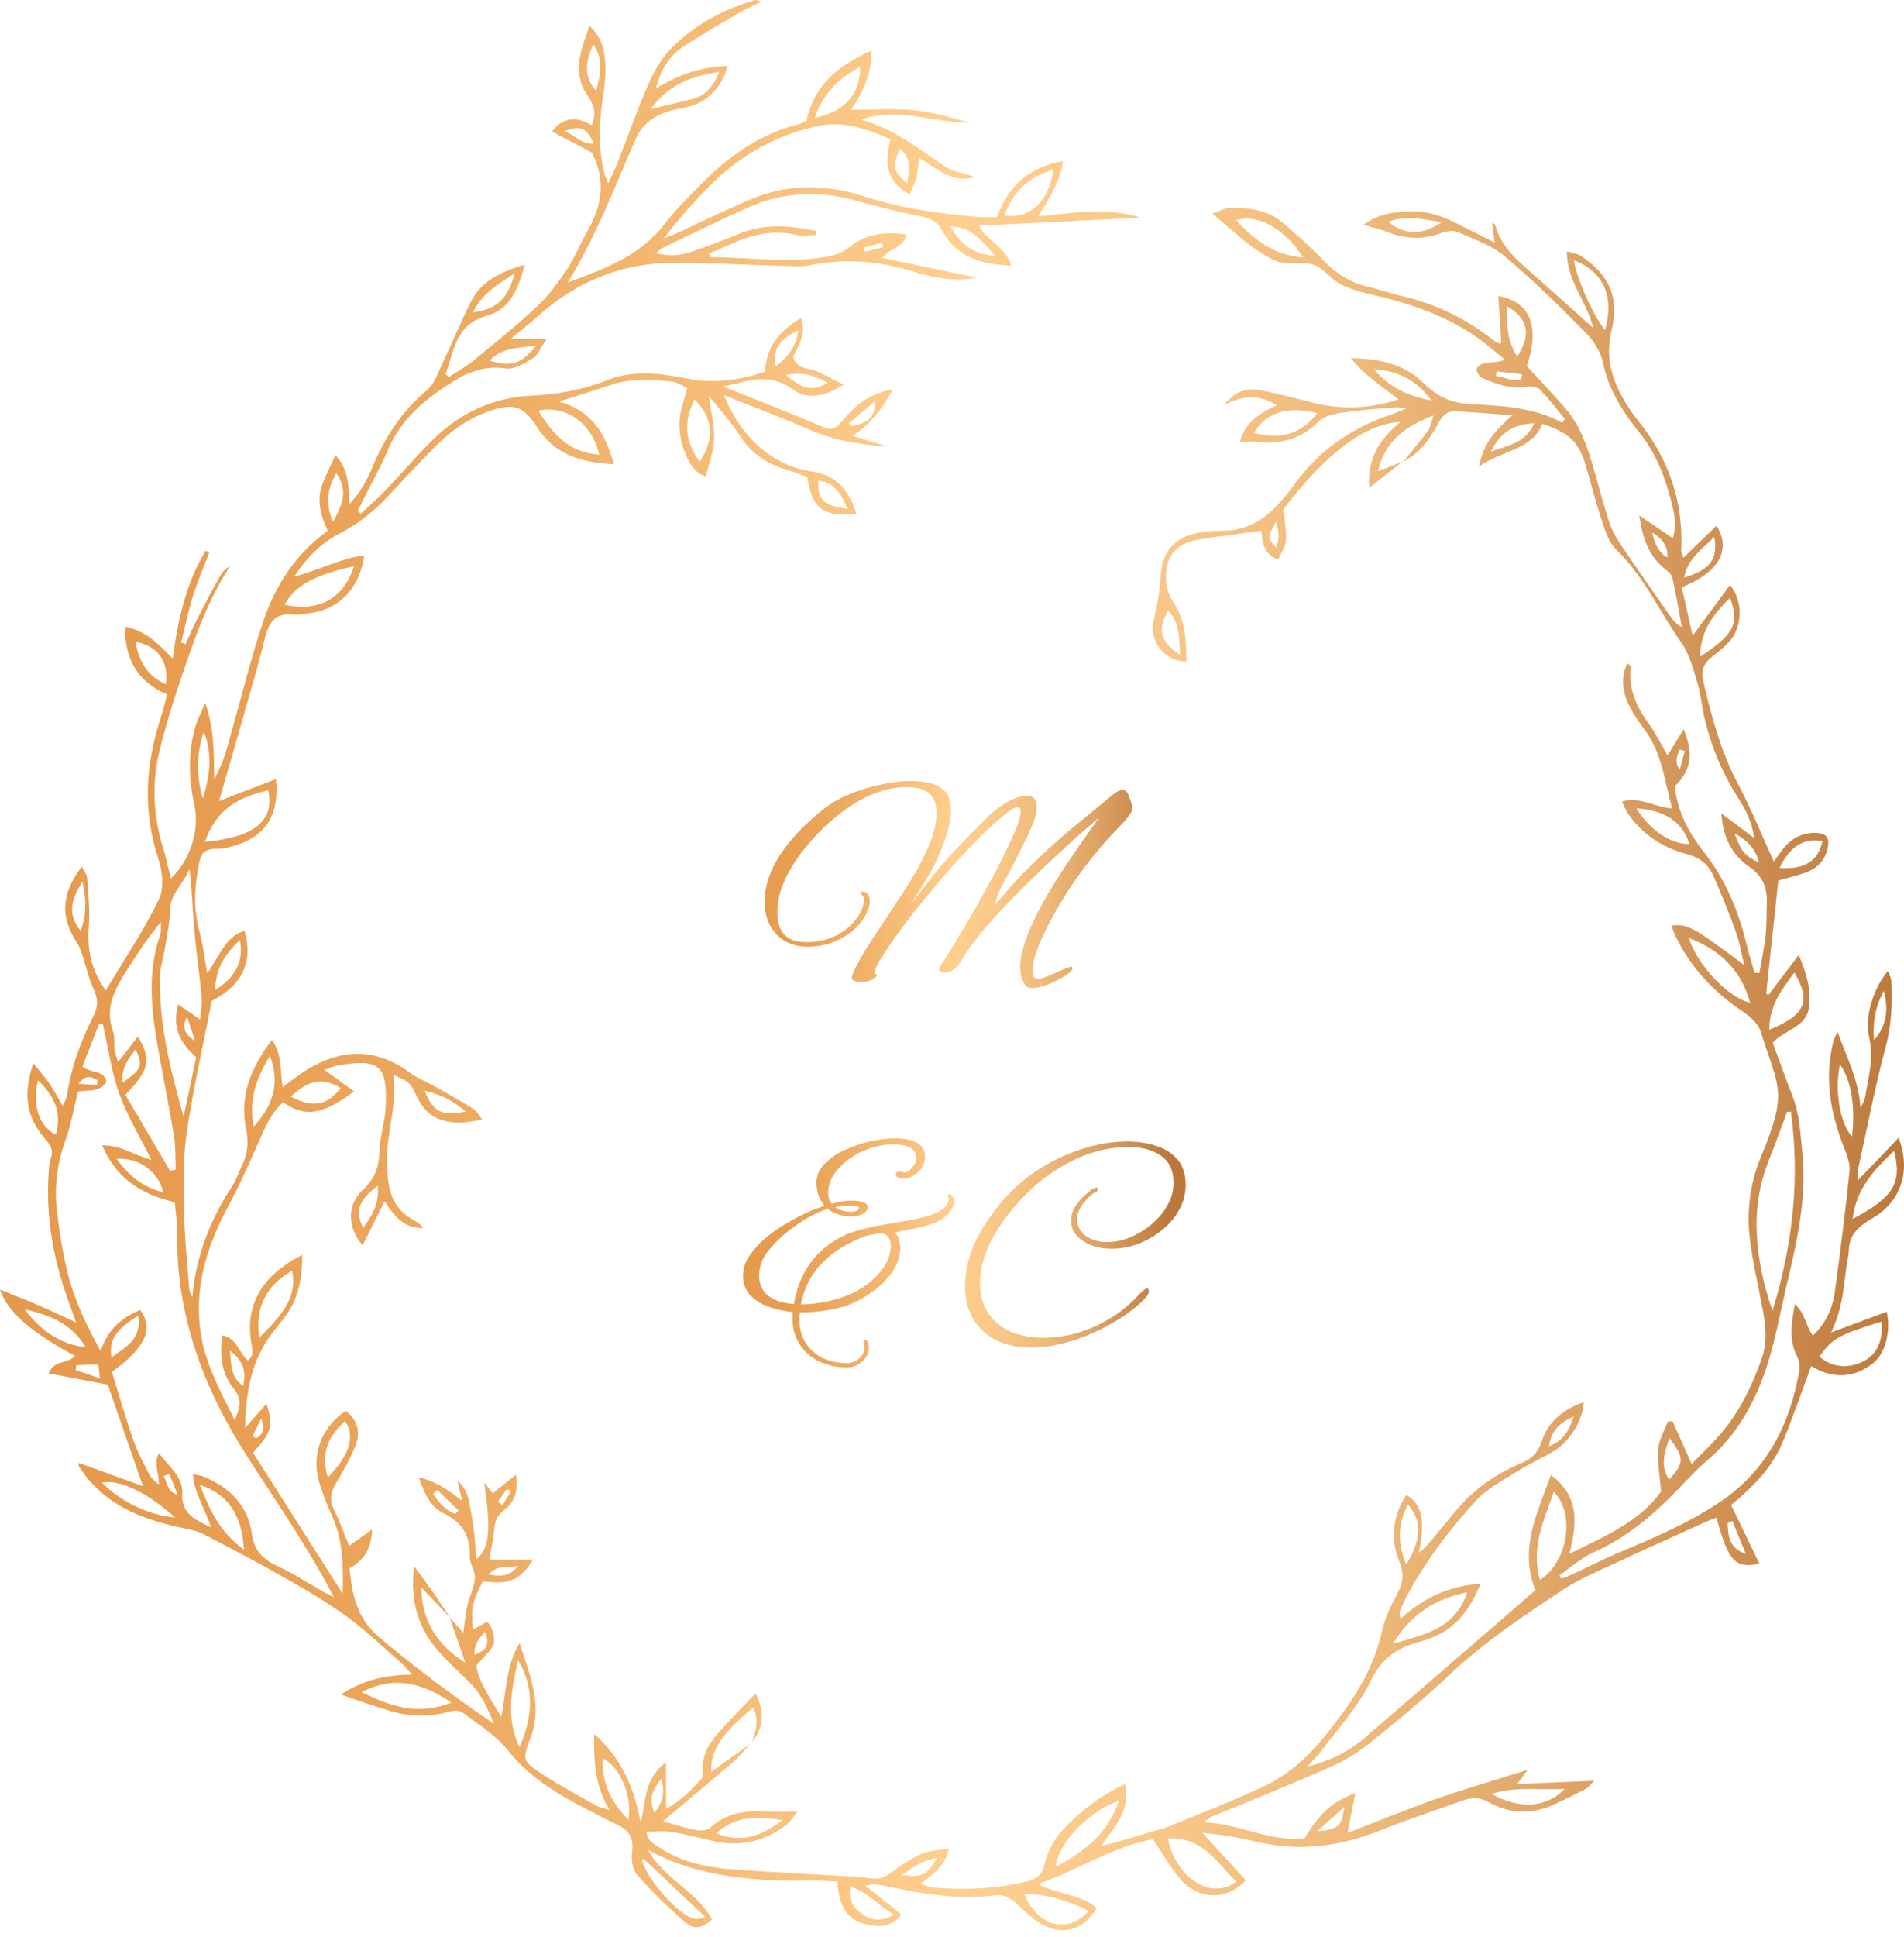 <svg width="238" height="242" viewBox="0 0 238 242" fill="none" xmlns="http://www.w3.org/2000/svg">
<path d="M129.029 123.429C128.597 123.429 128.309 123.321 128.165 123.105C127.733 122.481 127.517 121.725 127.517 120.837C127.517 118.773 128.621 115.809 130.829 111.945C132.245 109.521 134.429 106.257 137.381 102.153C136.133 103.185 134.777 104.373 133.313 105.717C131.849 107.061 130.277 108.549 128.597 110.181C126.413 112.317 124.625 114.201 123.233 115.833C121.865 117.441 120.881 118.773 120.281 119.829C119.657 120.957 118.901 121.521 118.013 121.521C117.605 121.521 117.401 121.377 117.401 121.089C117.401 120.993 117.437 120.897 117.509 120.801C117.917 120.153 118.445 119.301 119.093 118.245C119.741 117.165 120.509 115.881 121.397 114.393C123.989 109.881 125.849 106.293 126.977 103.629C127.385 102.621 127.589 101.889 127.589 101.433C127.589 101.049 127.457 100.857 127.193 100.857C126.833 100.857 126.269 101.181 125.501 101.829C122.837 104.061 119.849 107.169 116.537 111.153C115.145 112.809 113.921 114.345 112.865 115.761C111.833 117.153 110.957 118.413 110.237 119.541C109.661 120.429 109.373 121.065 109.373 121.449C109.373 121.593 109.421 121.689 109.517 121.737C109.637 121.809 109.697 121.845 109.697 121.845C109.697 121.869 109.481 122.049 109.049 122.385C108.665 122.577 108.233 122.673 107.753 122.673C106.769 122.673 106.349 122.445 106.493 121.989C106.829 120.909 107.945 118.953 109.841 116.121C112.313 112.449 113.921 109.941 114.665 108.597C116.273 105.693 117.077 103.377 117.077 101.649C117.077 100.449 116.765 99.597 116.141 99.093C115.517 98.589 114.569 98.337 113.297 98.337C110.489 98.337 107.585 99.549 104.585 101.973C103.289 103.029 102.077 104.229 100.949 105.573C99.821 106.893 98.909 108.273 98.213 109.713C97.517 111.153 97.169 112.569 97.169 113.961C97.169 116.457 98.345 117.705 100.697 117.705C103.457 117.705 105.593 116.709 107.105 114.717C107.681 113.925 107.969 113.181 107.969 112.485C107.969 112.077 107.849 111.801 107.609 111.657C107.585 111.633 107.573 111.597 107.573 111.549C107.573 111.453 107.645 111.405 107.789 111.405C108.413 111.405 108.725 111.813 108.725 112.629C108.725 113.133 108.509 113.769 108.077 114.537C107.525 115.497 106.697 116.313 105.593 116.985C104.201 117.849 102.665 118.281 100.985 118.281C99.353 118.281 98.045 117.765 97.061 116.733C96.077 115.701 95.585 114.345 95.585 112.665C95.585 108.873 98.057 104.997 103.001 101.037C103.913 100.317 104.993 99.705 106.241 99.201C107.513 98.673 108.821 98.277 110.165 98.013C111.509 97.725 112.745 97.581 113.873 97.581C115.505 97.581 116.741 97.857 117.581 98.409C118.445 98.937 118.877 99.873 118.877 101.217C118.877 102.897 118.193 105.165 116.825 108.021C116.393 108.909 115.421 110.529 113.909 112.881L116.681 109.353C117.377 108.441 118.313 107.361 119.489 106.113C120.665 104.865 122.057 103.449 123.665 101.865C124.361 101.193 125.153 100.617 126.041 100.137C126.929 99.657 127.685 99.417 128.309 99.417C129.173 99.417 129.605 99.873 129.605 100.785C129.605 101.577 129.281 102.657 128.633 104.025C127.769 105.849 126.689 107.973 125.393 110.397C124.985 111.141 124.709 111.777 124.565 112.305C124.421 112.833 124.325 113.133 124.277 113.205C124.373 113.085 124.601 112.809 124.961 112.377C125.345 111.921 125.873 111.309 126.545 110.541C127.361 109.629 128.333 108.633 129.461 107.553C130.589 106.449 131.885 105.273 133.349 104.025L139.109 99.273C139.565 98.889 139.973 98.697 140.333 98.697C140.669 98.697 140.909 98.901 141.053 99.309C141.221 99.693 141.389 100.197 141.557 100.821C141.677 101.229 141.101 102.081 139.829 103.377C136.829 106.449 134.237 109.881 132.053 113.673C130.061 117.177 129.065 119.709 129.065 121.269C129.065 121.965 129.293 122.313 129.749 122.313C130.037 122.313 130.757 122.061 131.909 121.557C132.917 121.101 133.577 120.837 133.889 120.765C134.009 120.813 134.069 120.873 134.069 120.945C134.069 121.305 133.433 121.809 132.161 122.457C130.913 123.105 129.869 123.429 129.029 123.429ZM105.871 170.841C104.575 170.841 103.411 170.589 102.379 170.085C101.371 169.581 100.567 168.873 99.967 167.961C99.367 167.049 99.067 165.981 99.067 164.757C99.067 164.613 99.067 164.481 99.067 164.361C99.067 164.217 99.079 164.073 99.103 163.929C97.951 163.809 96.895 163.569 95.935 163.209C94.999 162.849 94.255 162.357 93.703 161.733C93.151 161.085 92.875 160.293 92.875 159.357C92.875 158.493 93.139 157.677 93.667 156.909C94.195 156.117 94.855 155.385 95.647 154.713C96.463 154.017 97.315 153.417 98.203 152.913C99.859 151.905 101.479 151.149 103.063 150.645C102.751 150.261 102.499 149.817 102.307 149.313C102.139 148.785 102.055 148.281 102.055 147.801C102.055 146.937 102.367 146.169 102.991 145.497C103.639 144.801 104.467 144.213 105.475 143.733C106.483 143.253 107.551 142.881 108.679 142.617C109.807 142.353 110.851 142.221 111.811 142.221C114.355 142.221 115.627 143.001 115.627 144.561C115.627 145.281 115.351 145.905 114.799 146.433C114.247 146.961 113.635 147.225 112.963 147.225C112.315 147.225 111.991 147.057 111.991 146.721C111.991 146.481 112.147 146.361 112.459 146.361C112.555 146.361 112.675 146.385 112.819 146.433C112.867 146.457 112.951 146.469 113.071 146.469C113.383 146.469 113.683 146.289 113.971 145.929C114.355 145.473 114.547 145.041 114.547 144.633C114.547 143.985 114.175 143.517 113.431 143.229C112.951 143.061 112.339 142.977 111.595 142.977C110.635 142.977 109.675 143.145 108.715 143.481C107.779 143.793 106.915 144.237 106.123 144.813C105.355 145.365 104.731 146.001 104.251 146.721C103.771 147.441 103.531 148.209 103.531 149.025C103.531 149.601 103.675 150.057 103.963 150.393C104.875 150.129 105.679 149.997 106.375 149.997C107.767 149.997 108.463 150.273 108.463 150.825C108.463 151.137 108.259 151.413 107.851 151.653C107.443 151.869 106.999 151.977 106.519 151.977C105.319 151.977 104.299 151.665 103.459 151.041C102.787 151.233 102.079 151.533 101.335 151.941C100.591 152.349 99.811 152.853 98.995 153.453C97.891 154.269 96.931 155.181 96.115 156.189C95.299 157.173 94.891 158.229 94.891 159.357C94.891 161.493 96.343 162.681 99.247 162.921C99.511 161.217 100.075 159.681 100.939 158.313C101.827 156.945 102.991 155.817 104.431 154.929C105.247 154.425 106.171 154.029 107.203 153.741C108.259 153.429 109.315 153.189 110.371 153.021C111.451 152.829 112.435 152.661 113.323 152.517C114.499 152.325 115.447 152.109 116.167 151.869C116.887 151.629 117.427 151.377 117.787 151.113C118.051 150.921 118.243 150.705 118.363 150.465C118.507 150.225 118.579 150.009 118.579 149.817C118.579 149.673 118.555 149.541 118.507 149.421C118.459 149.277 118.519 149.205 118.687 149.205C118.855 149.205 118.987 149.313 119.083 149.529C119.179 149.745 119.227 149.949 119.227 150.141C119.227 150.621 118.987 151.137 118.507 151.689C117.979 152.217 117.343 152.613 116.599 152.877C115.855 153.141 115.075 153.345 114.259 153.489C113.443 153.633 112.639 153.801 111.847 153.993C112.303 154.425 112.531 155.073 112.531 155.937C112.531 157.713 111.523 159.417 109.507 161.049C108.115 162.153 106.627 162.921 105.043 163.353C103.483 163.761 101.803 163.965 100.003 163.965C99.979 164.109 99.955 164.265 99.931 164.433C99.931 164.577 99.931 164.721 99.931 164.865C99.931 166.473 100.471 167.781 101.551 168.789C102.655 169.797 104.095 170.301 105.871 170.301C106.471 170.301 106.987 170.097 107.419 169.689C107.851 169.305 108.067 168.861 108.067 168.357C108.067 168.189 108.031 168.021 107.959 167.853C107.935 167.805 107.923 167.745 107.923 167.673C107.923 167.529 108.019 167.457 108.211 167.457C108.475 167.457 108.607 167.769 108.607 168.393C108.607 169.041 108.331 169.605 107.779 170.085C107.227 170.589 106.591 170.841 105.871 170.841ZM106.339 151.401C106.939 151.401 107.287 151.257 107.383 150.969C107.407 150.729 107.059 150.609 106.339 150.609C105.763 150.609 105.115 150.681 104.395 150.825C104.995 151.209 105.643 151.401 106.339 151.401ZM100.111 162.957C101.671 162.957 103.267 162.705 104.899 162.201C106.555 161.697 107.947 160.929 109.075 159.897C110.587 158.529 111.343 157.125 111.343 155.685C111.343 154.629 110.887 154.101 109.975 154.101C109.711 154.101 109.123 154.209 108.211 154.425C103.579 156.153 100.879 158.997 100.111 162.957ZM128.981 168.357C126.317 168.357 124.253 167.649 122.789 166.233C121.349 164.817 120.629 162.981 120.629 160.725C120.629 158.661 121.133 156.645 122.141 154.677C123.173 152.709 124.469 150.897 126.029 149.241C127.301 147.897 128.753 146.733 130.385 145.749C132.041 144.765 133.769 143.997 135.569 143.445C137.393 142.893 139.169 142.617 140.897 142.617C142.265 142.617 143.501 142.809 144.605 143.193C145.709 143.553 146.585 144.129 147.233 144.921C147.881 145.713 148.205 146.745 148.205 148.017C148.205 149.145 147.929 150.201 147.377 151.185C146.849 152.145 146.129 152.985 145.217 153.705C144.329 154.425 143.345 154.989 142.265 155.397C141.185 155.805 140.093 156.009 138.989 156.009C137.549 156.009 136.337 155.685 135.353 155.037C134.369 154.365 133.877 153.525 133.877 152.517C133.877 151.221 134.705 149.949 136.361 148.701C136.649 148.485 136.877 148.377 137.045 148.377C137.165 148.377 137.225 148.425 137.225 148.521C137.225 148.761 137.033 148.953 136.649 149.097C135.305 150.177 134.633 151.269 134.633 152.373C134.633 153.165 134.993 153.837 135.713 154.389C136.433 154.917 137.333 155.181 138.413 155.181C139.373 155.181 140.333 154.977 141.293 154.569C142.277 154.161 143.177 153.609 143.993 152.913C144.809 152.217 145.457 151.437 145.937 150.573C146.441 149.685 146.693 148.761 146.693 147.801C146.693 146.241 146.165 145.101 145.109 144.381C144.053 143.661 142.709 143.301 141.077 143.301C139.229 143.301 137.393 143.649 135.569 144.345C133.769 145.041 132.077 146.001 130.493 147.225C128.909 148.449 127.493 149.853 126.245 151.437C123.749 154.581 122.501 157.533 122.501 160.293C122.501 161.757 122.837 163.005 123.509 164.037C124.181 165.045 125.105 165.813 126.281 166.341C127.481 166.869 128.849 167.133 130.385 167.133C132.665 167.133 134.873 166.641 137.009 165.657C139.145 164.649 140.969 163.305 142.481 161.625C142.889 161.193 143.189 160.977 143.381 160.977C143.525 160.977 143.597 161.085 143.597 161.301C143.597 161.589 143.465 161.865 143.201 162.129C142.385 162.993 141.413 163.797 140.285 164.541C139.157 165.285 137.945 165.945 136.649 166.521C135.377 167.097 134.081 167.541 132.761 167.853C131.441 168.189 130.181 168.357 128.981 168.357Z" fill="url(#paint0_linear_679_96838)"/>
<path d="M228.812 166.596C230.142 164.006 230.443 161.335 230.743 158.665C230.843 157.794 231.083 156.944 231.113 156.074C231.183 154.564 231.993 153.564 233.143 152.764C233.593 152.443 234.103 152.193 234.563 151.883C237.754 149.743 238.834 146.102 237.334 142.142C235.703 143.842 234.133 145.492 232.283 147.423C232.283 146.572 232.223 146.252 232.283 145.952C233.413 140.831 234.393 135.68 235.754 130.619C236.474 127.929 236.524 125.298 236.424 122.608C236.404 122.208 236.174 121.808 235.994 121.308C234.253 123.358 233.033 126.839 233.653 129.659C234.233 132.29 233.543 134.67 233.123 137.141C233.043 137.591 232.753 138.011 232.563 138.441C232.373 135.03 230.873 132.19 229.692 128.899C229.412 129.529 229.252 129.799 229.172 130.089C229.052 130.549 228.972 131.02 228.882 131.49C228.172 135.62 228.992 139.531 230.503 143.372C230.873 144.302 231.293 145.362 231.193 146.312C230.673 151.363 230.032 156.404 229.352 161.435C229.072 163.486 228.222 165.316 226.612 166.866C225.722 165.676 225.682 164.136 224.361 162.915C223.911 165.376 223.581 167.436 224.651 169.497C224.921 170.007 225.002 170.727 224.901 171.297C223.721 178.058 220.801 183.769 214.93 187.7C210.939 190.37 206.548 192.201 202.157 194.061C200.257 194.871 198.427 195.811 196.556 196.682C196.106 196.892 195.636 197.062 195.176 197.252C195.096 197.102 195.006 196.962 194.926 196.812C196.346 195.831 197.666 194.621 199.217 193.931C203.378 192.071 206.718 189.22 209.829 185.99C210.929 184.849 211.989 183.649 213.209 182.629C217.2 179.288 219.571 174.928 221.051 170.077C222.021 166.896 222.611 163.606 223.381 160.355C224.661 154.944 225.892 149.553 225.282 143.892C225.032 141.521 224.951 139.161 224.051 136.901C223.181 134.71 222.411 132.48 221.591 130.279C223.071 128.609 225.792 128.389 226.132 125.829C226.412 123.678 225.862 121.678 224.841 119.317C223.401 121.228 222.221 122.778 221.041 124.328C220.951 124.268 220.861 124.208 220.771 124.138C221.271 119.447 221.781 114.757 222.291 110.006C223.361 109.696 224.601 109.426 225.782 108.985C227.202 108.455 228.172 107.425 228.472 105.895C228.722 104.635 228.282 104.105 227.002 104.055C225.572 104.005 224.331 104.515 223.351 105.525C222.751 106.135 222.291 106.875 221.721 107.625C220.141 104.155 218.9 101.054 217.34 98.124C215.14 94.003 213.949 89.592 212.909 85.101C212.619 83.841 212.909 82.951 213.869 82.171C214.61 81.57 215.37 80.98 216.03 80.3C217.81 78.48 217.96 75.139 216.25 73.089C214.74 75.139 213.259 77.14 211.579 79.42C211.089 77.24 210.649 75.279 210.219 73.369C214.87 71.519 216.46 68.668 214.56 65.688C213.209 66.988 211.869 68.278 210.429 69.678C210.279 69.248 210.139 69.038 210.149 68.838C210.449 62.697 208.608 57.276 204.728 52.515C204.178 51.835 203.688 51.105 203.227 50.365C201.537 47.574 200.607 44.694 201.437 41.323C202.457 37.192 201.147 34.282 197.566 31.951C197.166 31.691 196.626 31.631 195.866 31.401C195.806 35.032 198.297 37.512 199.157 40.993C196.596 38.693 194.426 36.722 192.235 34.792C190.045 32.861 187.685 31.071 186.874 28.041C186.864 27.991 186.744 27.971 186.514 27.851C186.614 28.591 186.694 29.241 186.834 30.301C185.644 29.711 184.824 29.291 183.994 28.881C181.734 27.761 179.543 26.43 176.883 26.42C174.682 26.41 172.562 26.56 170.421 28.081C171.632 28.441 172.532 28.631 173.392 28.971C175.622 29.851 177.833 30.001 180.123 29.121C180.743 28.881 181.614 28.731 182.184 28.981C184.214 29.871 186.434 30.621 188.085 32.011C191.665 35.022 195.006 38.322 198.297 41.653C199.257 42.623 200.097 44.004 200.367 45.314C201.077 48.714 202.877 51.485 204.968 54.095C207.218 56.916 208.348 60.176 209.139 63.597C209.409 64.787 209.499 66.007 209.099 67.238C207.718 66.308 206.518 65.497 204.898 64.397C205.328 67.318 206.108 69.388 207.978 70.969C208.388 71.308 208.939 71.699 209.039 72.149C209.509 74.199 209.839 76.269 210.219 78.34C209.389 77.9 208.979 77.27 208.548 76.65C206.648 73.919 204.728 71.209 202.867 68.448C202.207 67.468 201.557 66.438 201.187 65.337C200.427 63.087 199.857 60.767 199.187 58.476C198.407 55.796 197.536 53.145 195.656 50.995C194.096 49.214 192.465 47.504 190.845 45.734C192.536 40.883 191.325 37.692 187.285 36.982C187.415 38.983 187.535 40.933 187.655 42.893C187.535 42.893 187.435 42.923 187.375 42.893C187.165 42.793 186.944 42.703 186.764 42.563C183.274 39.823 179.403 37.912 175.052 36.942C173.662 36.632 172.312 36.122 170.922 35.802C168.581 35.262 166.771 33.972 165.14 32.241C163.67 30.691 162.04 29.291 160.42 27.89C158.499 26.22 156.129 25.93 153.708 25.97C153.158 25.97 152.608 26.32 151.538 26.69C153.988 28.721 155.879 30.601 158.219 31.951C158.899 32.341 159.649 32.731 160.41 32.841C161.71 33.031 163.17 32.681 164.33 33.132C165.601 33.632 166.501 35.022 167.751 35.612C169.311 36.342 171.062 36.702 172.752 37.112C176.943 38.152 180.953 39.623 184.534 42.083C185.794 42.953 186.944 43.993 188.135 44.954C187.125 45.314 186.334 45.234 185.574 45.354C185.194 45.414 184.634 45.824 184.584 46.134C184.534 46.464 184.924 47.054 185.264 47.204C187.005 47.994 188.785 48.624 190.775 48.334C191.325 48.254 192.125 48.314 192.466 48.654C193.606 49.804 194.576 51.105 195.616 52.355C195.506 52.515 195.396 52.665 195.296 52.825C191.675 50.845 187.695 50.715 183.784 50.485C181.393 50.345 179.663 49.554 177.963 47.874C175.652 45.584 172.612 44.794 168.861 44.754C170.721 47.054 172.792 48.294 174.812 49.895C171.002 51.165 167.421 51.185 163.8 50.235C161.8 49.715 159.799 49.204 157.779 48.794C155.769 48.374 154.418 48.864 153.008 50.615C155.389 49.364 157.389 49.284 159.619 50.625C157.449 51.625 155.669 52.725 154.979 55.196C155.799 55.196 156.419 55.136 157.029 55.196C160.04 55.546 162.63 54.865 164.86 52.635C165.551 51.945 166.831 51.695 167.891 51.535C170.001 51.215 172.142 51.085 174.272 50.895C174.622 50.865 174.972 50.925 175.892 50.975C174.942 51.375 174.532 51.575 174.102 51.715C169.041 53.375 164.86 56.236 161.74 60.596C161.19 61.367 160.58 62.107 159.939 62.817C158.009 64.977 155.689 66.368 152.668 66.308C151.878 66.288 151.078 66.368 150.288 66.478C146.597 66.968 145.237 69.178 145.077 72.009C144.967 73.929 144.647 75.689 144.197 77.53C143.546 80.12 145.697 82.701 148.287 82.621C148.287 80 148.187 77.48 146.607 75.139C145.957 74.179 145.657 72.739 145.757 71.569C145.977 69.058 147.347 67.808 149.898 67.398C152.438 66.988 155.009 66.688 157.649 66.318C157.829 67.578 157.789 69.168 159.789 69.918C160.16 69.018 160.71 68.248 160.75 67.458C160.82 66.238 160.55 64.987 160.41 63.637C165.871 56.536 170.561 52.975 175.072 52.705C172.592 54.776 170.882 57.086 171.152 60.937C172.802 59.646 174.072 58.656 175.332 57.666C175.322 57.686 175.302 57.706 175.292 57.716C177.493 56.686 178.773 54.755 179.873 52.745C180.413 51.745 181.043 51.305 182.094 51.375C184.414 51.525 186.734 51.715 189.045 51.885C187.125 53.615 185.454 55.175 184.884 58.276C187.805 56.216 191.395 56.296 192.816 52.955C196.396 54.195 197.416 55.276 198.367 58.656C199.007 60.947 199.617 63.257 200.377 65.507C200.747 66.618 201.197 67.868 202.007 68.638C205.498 72.009 207.458 76.439 210.189 80.32C211.199 81.76 211.659 83.631 212.189 85.361C212.619 86.791 212.729 88.322 213.079 89.782C213.909 93.282 215.28 96.563 217.22 99.614C218.13 101.054 219.02 102.564 219.25 104.685C217.85 103.634 216.7 102.774 215.16 101.624C215.38 104.785 216.61 106.885 218.66 108.295C220.421 109.506 220.921 110.986 220.851 112.916C220.801 114.266 220.851 115.627 220.701 116.957C220.531 118.497 220.191 120.017 219.931 121.548C219.731 121.548 219.531 121.548 219.33 121.558C218.99 120.378 218.62 119.207 218.33 118.017C217.31 113.806 215.71 109.916 212.989 106.445C211.139 104.095 209.669 101.424 209.349 98.224C211.359 96.333 211.739 94.113 210.449 91.102C209.649 92.412 209.069 93.363 208.448 94.383C207.638 92.993 206.948 91.562 206.018 90.302C204.448 88.162 203.528 85.891 203.838 83.211C203.838 83.141 203.648 83.051 203.428 82.871C202.537 84.711 202.837 86.461 203.628 88.112C204.168 89.252 204.938 90.292 205.678 91.312C207.758 94.173 208.068 97.563 209.019 101.014C206.728 100.794 204.958 99.494 202.757 100.134C203.037 100.714 203.197 101.224 203.498 101.654C205.298 104.245 207.788 105.885 210.799 106.685C212.299 107.085 213.459 107.875 214.069 109.216C215.15 111.586 216.11 114.016 217 116.467C217.44 117.677 217.64 118.987 218.03 120.568C211.519 115.717 211.009 115.437 208.939 115.627C209.109 116.087 209.229 116.537 209.429 116.947C211.319 120.828 214.14 123.868 217.71 126.279C218.65 126.909 219.741 127.809 220.061 128.809C222.381 136.12 223.531 136.3 220.101 144.572C218.7 147.943 218.29 151.493 218.77 155.094C219.08 157.444 219.601 159.775 220.051 162.115C220.531 164.606 221.131 167.086 220.251 169.627C219.13 172.877 217.65 175.958 215.49 178.648C214.29 180.149 212.839 181.459 211.459 182.909C210.569 180.909 209.819 179.228 209.069 177.558C208.869 177.568 208.669 177.588 208.468 177.598C208.048 178.758 207.358 179.899 207.278 181.089C207.158 182.769 207.488 184.479 207.638 186.35C204.948 190.08 200.697 191.911 196.176 194.121C197.146 190.3 197.466 186.98 193.856 184.279C192.215 189.01 189.845 193.331 191.915 198.662C191.065 199.412 190.175 200.192 189.285 200.962C183.044 206.363 176.803 211.764 170.551 217.145C168.611 218.816 166.391 219.926 163.38 220.746C164.26 219.766 164.83 219.226 165.28 218.616C167.351 215.805 169.831 213.185 171.292 210.084C172.612 207.274 174.512 205.933 177.223 205.183C177.913 204.993 178.593 204.773 179.253 204.493C182.124 203.263 183.784 200.972 185.084 197.852C181.053 198.142 177.903 199.662 175.062 202.253C174.982 201.703 174.912 201.533 174.952 201.402C175.152 200.882 175.362 200.372 175.612 199.872C177.963 195.321 181.053 191.271 184.474 187.51C185.874 185.97 187.875 184.959 189.665 183.819C191.135 182.889 192.756 182.199 194.246 181.279C196.296 180.009 197.836 177.458 197.977 175.168C195.446 176.068 193.526 177.568 192.726 180.039C192.245 181.509 191.405 182.289 190.105 182.829C186.894 184.169 184.144 186.14 181.914 188.82C180.793 190.16 179.703 191.531 178.573 192.861C178.273 193.221 177.893 193.501 177.353 194.001C178.203 189.88 177.723 187.87 175.782 186.77C174.132 189.36 173.722 192.181 174.932 195.141C175.552 196.652 175.372 197.782 174.642 199.142C173.822 200.672 173.062 202.313 172.692 203.993C171.572 208.974 168.771 212.965 165.671 216.825C163.55 219.466 161.06 221.716 158.029 223.157C154.018 225.067 149.858 226.627 145.747 228.327C145.307 228.508 144.827 228.577 144.377 228.718C142.706 229.208 141.036 229.718 139.366 230.208C138.906 230.338 138.426 230.428 137.625 230.618C139.346 228.187 141.346 226.227 140.626 222.916C137.855 224.167 135.735 225.787 133.795 227.637C132.274 229.088 131.034 230.768 130.584 232.838C130.284 234.219 129.534 234.779 128.234 235.089C124.403 235.999 120.532 236.139 116.632 235.829C116.201 235.799 115.781 235.559 115.111 235.329C116.612 234.129 118.112 233.188 118.642 230.938C117.312 231.178 116.181 231.178 115.241 231.598C113.881 232.208 112.591 233.038 111.401 233.949C110.65 234.519 110.03 234.799 109.05 234.689C106.85 234.429 104.619 234.349 102.409 234.219C98.608 233.979 94.797 233.818 91.007 233.498C87.976 233.248 85.046 232.548 82.455 230.828C81.775 230.378 80.925 230.028 80.795 228.838C81.935 228.838 82.975 228.708 83.966 228.868C85.686 229.148 87.376 229.608 89.076 229.998C92.557 230.798 95.688 230.058 98.468 227.847C98.838 227.557 99.078 227.097 99.678 226.327C97.938 226.327 96.688 226.377 95.438 226.317C92.967 226.187 90.707 226.567 88.796 228.337C88.426 228.678 87.616 228.748 87.076 228.648C85.776 228.407 84.506 227.987 82.865 227.537C85.956 224.937 88.866 222.526 91.737 220.056C92.547 219.356 93.207 218.476 93.927 217.685C93.927 217.685 93.907 217.696 93.897 217.706C95.428 216.055 95.678 213.945 94.437 211.574C92.797 213.295 91.187 214.895 89.686 216.615C88.526 217.946 87.676 219.476 87.846 221.366C87.876 221.656 87.846 222.066 87.676 222.256C86.376 223.667 85.046 225.057 83.255 225.977V220.186C80.445 222.196 80.775 225.127 80.075 227.757C79.315 223.407 77.694 219.666 74.264 216.625C74.234 219.906 74.284 222.936 76.174 226.127C75.244 225.837 74.874 225.777 74.564 225.607C72.293 224.307 69.973 223.086 67.793 221.656C65.342 220.046 65.252 219.906 66.292 217.205C67.922 212.965 66.182 209.204 64.952 205.293C63.202 208.124 63.302 211.374 62.652 214.495C61.421 212.345 59.931 210.394 59.541 208.094C60.331 207.174 61.121 206.483 61.621 205.633C62.062 204.873 61.411 202.833 60.841 202.633C60.301 202.933 59.741 203.253 59.111 203.603C58.861 200.922 59.041 200.082 60.361 197.562C63.682 197.992 64.982 197.452 66.632 194.851H61.151C61.371 193.591 61.681 192.361 61.771 191.111C61.851 190.1 62.102 189.38 62.972 188.71C64.252 187.72 64.852 186.34 64.492 184.239C63.322 185.179 62.481 185.86 61.591 186.58C61.301 186.2 60.991 185.8 60.531 185.22C61.391 191.361 61.191 193.361 59.561 194.821C59.381 193.031 59.331 191.281 59.001 189.58C58.681 187.96 58.641 186.16 57.17 184.979C57.371 185.82 57.571 186.67 57.761 187.51C56.08 186.2 54.51 185.039 52.35 184.589C53.14 186.79 53.84 188.25 55.49 189.08C57.841 190.26 58.801 191.911 58.721 194.461C58.691 195.361 59.431 196.292 59.361 197.172C59.281 198.322 58.681 199.432 58.421 200.582C58.181 201.663 58.081 202.773 57.911 204.003C57.221 203.223 56.721 202.643 56.21 202.063C56.861 203.953 57.511 205.843 58.161 207.734C54.64 205.523 52.71 202.483 52.66 198.322C53.87 199.592 55.08 200.872 56.29 202.143C55.55 201.032 54.82 199.912 54.06 198.812C53.31 197.752 52.53 196.712 51.76 195.671C51.259 199.652 52.11 203.163 54.66 206.113C55.9 207.554 57.311 208.854 58.681 210.174C60.221 211.644 60.961 213.535 61.771 215.385C58.831 213.385 55.99 211.344 53.22 209.224C51.2 207.684 49.219 206.083 47.279 204.443C44.658 202.223 43.978 199.172 43.698 195.931C45.608 194.881 46.459 193.301 46.499 191.081C45.528 191.781 44.558 192.471 43.648 193.131C42.988 191.541 42.468 190.05 41.758 188.64C41.138 187.42 41.328 186.42 42.008 185.3C42.908 183.809 43.768 182.269 44.418 180.669C45.108 178.978 44.728 177.438 43.238 176.268C40.357 178.138 38.957 181.489 39.797 184.759C40.227 186.44 40.917 188.06 41.618 189.66C42.928 192.671 42.888 195.861 42.848 199.132C39.087 193.221 35.327 187.31 31.616 181.479C33.966 178.998 34.196 178.168 33.316 175.378C32.486 176.318 31.746 177.148 30.636 178.408C30.726 174.077 31.356 170.487 33.496 167.296C34.206 166.246 35.056 165.286 35.797 164.256C37.377 162.065 37.767 159.595 37.787 156.784C32.746 159.315 30.476 163.145 31.476 168.096C31.616 168.796 31.716 169.447 30.976 169.967C29.855 168.997 29.625 167.186 27.805 166.836C27.415 169.347 27.705 171.627 29.215 173.487C30.266 174.778 30.066 175.808 29.325 177.408C27.595 173.887 25.865 170.757 25.205 167.216C24.094 161.225 25.785 155.764 28.625 150.533C30.015 147.963 31.166 145.262 32.376 142.592C33.156 140.871 33.826 139.091 35.407 137.691C38.677 140.151 41.358 138.441 44.268 136.361C43.028 135.46 41.878 134.62 40.568 133.67C41.188 133.44 41.598 133.22 42.048 133.14C47.469 132.18 48.439 133.08 48.209 138.261C48.189 138.661 48.159 139.051 48.099 139.451C47.869 140.941 47.469 142.422 47.419 143.922C47.359 145.822 46.849 147.263 45.358 148.653C43.288 150.583 43.468 153.434 45.328 155.584C46.188 153.864 47.049 152.133 48.069 150.083C49.359 152.083 50.679 153.544 52.95 153.414C52.59 152.994 52.16 152.694 51.7 152.433C50.059 151.533 49.019 150.123 48.669 148.353C48.389 146.892 48.299 145.362 48.399 143.872C48.529 141.902 48.979 139.941 49.179 137.971C49.299 136.771 49.199 135.55 49.199 134.3C51.37 135.25 51.279 135.3 52.26 137.291C52.68 138.161 53.43 139.051 54.26 139.511C56.05 140.491 58.011 140.361 60.271 139.861C59.821 139.261 59.631 138.811 59.291 138.601C57.671 137.611 56.02 136.671 54.36 135.73C53.33 135.15 52.18 134.73 51.239 134.02C46.469 130.449 41.608 131.22 37.167 134.45C36.617 134.85 36.067 135.26 35.327 135.81C34.986 133.74 35.306 131.78 33.996 129.929C31.376 133.36 29.905 136.921 30.766 141.081C31.116 142.752 30.946 144.212 30.226 145.682C29.805 146.532 29.505 147.463 28.985 148.253C26.235 152.443 24.485 156.984 24.044 162.045C23.824 161.685 23.674 161.335 23.644 160.975C23.404 157.734 23.064 154.494 23.004 151.243C22.944 148.003 22.864 144.712 23.334 141.521C24.145 136.04 25.385 130.629 26.475 125.048C30.266 123.078 31.686 120.208 30.566 116.277C28.105 117.037 27.435 119.547 25.895 121.588C25.545 119.617 25.405 118.097 24.995 116.657C24.204 113.906 24.265 111.186 24.785 108.415C25.085 106.815 25.185 106.015 27.335 106.035C28.105 106.035 28.905 105.785 29.655 105.545C33.266 104.405 34.966 101.624 34.486 97.333C32.066 98.263 29.726 99.174 27.385 100.074C28.535 96.073 29.675 92.122 30.806 88.162C31.606 85.341 32.436 82.521 33.136 79.67C33.606 77.75 34.446 76.51 36.677 76.779C37.367 76.859 38.097 76.689 38.807 76.59C42.458 76.089 44.938 73.509 45.548 69.368C42.448 69.798 39.747 71.299 36.797 72.019C38.267 69.768 40.047 67.898 42.418 66.668C44.708 65.487 46.689 63.937 48.439 62.057C50.389 59.966 52.34 57.866 54.35 55.836C56.27 53.905 58.461 52.325 61.051 51.405C64.062 50.335 65.392 50.625 67.132 53.355C69.433 56.966 72.863 57.796 76.744 57.996C75.734 54.425 74.204 51.395 69.873 50.165C72.383 49.364 74.334 48.794 76.244 48.124C78.805 47.234 81.415 47.384 84.025 47.684C84.666 47.754 85.266 48.194 85.896 48.464C85.516 50.025 84.996 51.315 84.946 52.625C84.896 53.925 85.106 55.336 85.606 56.526C86.086 57.656 86.626 58.996 88.236 59.526C88.626 57.856 89.206 56.346 89.266 54.806C89.337 53.225 88.896 51.615 88.596 49.434C90.057 51.285 91.347 52.675 92.347 54.245C93.747 56.446 95.618 57.866 98.088 58.596C99.068 58.886 100.018 59.266 100.909 59.576C101.519 63.577 102.819 64.557 107.06 64.217C106.93 63.827 106.83 63.457 106.67 63.117C105.67 60.837 104.339 59.336 101.499 58.916C96.448 58.166 92.487 54.445 90.497 49.364C94.127 50.815 97.618 52.105 101.019 53.615C104.189 55.026 107.52 55.536 110.95 55.806C109.55 55.376 108.14 54.946 106.55 54.455C108.363 53.402 110.057 51.465 111.631 48.644C109.11 49.064 107.28 50.265 105.75 52.065C104.129 53.975 104.119 53.885 101.779 52.885C98.938 51.665 96.048 50.545 93.177 49.395C92.397 49.074 91.617 48.774 90.337 48.264C91.207 48.104 91.517 48.064 91.807 47.984C94.357 47.234 96.708 46.874 99.178 48.694C100.969 50.015 103.179 49.474 105.479 48.044C104.099 47.374 103.079 46.814 102.019 46.364C100.969 45.924 99.558 46.134 99.148 44.584C99.788 43.163 100.869 41.783 100.128 39.723C97.478 41.323 95.758 43.283 95.658 46.434C92.447 47.504 89.287 47.954 86.006 47.314C82.625 46.654 79.205 46.174 75.914 47.494C72.834 48.724 69.633 49.275 66.392 49.434C61.251 49.694 57.081 51.845 53.58 55.456C51.7 57.396 49.929 59.436 48.069 61.387C47.129 62.367 46.089 63.257 45.098 64.177C44.968 64.067 44.838 63.947 44.708 63.837C45.048 63.157 45.388 62.477 45.728 61.787C46.659 59.946 47.689 58.146 48.479 56.246C49.789 53.105 52.07 50.805 54.75 48.924C57.251 47.174 59.801 45.494 63.222 46.034C64.282 46.204 65.602 45.374 66.642 44.734C67.272 44.343 67.582 43.443 68.323 42.353H63.822C65.222 41.183 66.292 40.353 67.292 39.463C72.103 35.132 77.754 32.871 84.206 32.831C88.636 32.801 93.067 33.092 97.498 33.212C98.768 33.242 100.068 33.382 101.289 33.132C105.77 32.221 110.09 32.641 114.441 34.002C116.902 34.772 119.512 35.182 122.173 34.702C118.282 33.892 114.391 33.092 110.31 32.241C111.211 30.931 112.931 31.051 113.291 29.311C110.56 28.871 108.21 29.231 106.08 30.941C105.509 31.401 104.769 31.761 104.049 31.921C99.008 33.051 93.927 32.131 88.866 32.131C88.836 32.131 88.806 32.001 88.656 31.641C89.406 31.331 90.177 31.041 90.927 30.691C93.637 29.411 96.408 28.621 99.458 29.331C100.288 29.521 101.199 29.361 102.069 29.361C102.059 29.191 102.049 29.011 102.039 28.841C98.818 28.211 95.608 27.87 92.407 29.211C90.437 30.041 88.416 30.761 86.396 31.471C84.986 31.971 83.525 31.981 82.025 31.661C82.355 31.251 82.725 31.011 83.125 30.821C86.636 29.151 90.127 27.43 93.687 25.85C98.158 23.87 102.749 23.82 107.43 25.17C110.02 25.92 112.651 26.51 115.281 27.07C116.431 27.32 117.202 27.741 117.812 28.881C119.592 32.181 122.703 33.032 126.403 33.181C125.683 30.781 123.293 30.061 122.373 28.201C129.064 27.86 135.645 27.53 142.576 27.19C138.246 25.87 134.185 26.59 129.784 27.04C131.234 24.67 132.524 22.63 132.875 20.129C128.674 20.889 126.003 23.25 124.623 27.12C123.763 27.12 123.053 27.17 122.353 27.12C117.442 26.69 112.581 26.03 107.86 24.49C103.089 22.94 98.308 22.98 93.657 24.97C90.527 26.32 87.456 27.82 84.356 29.251C83.915 29.451 83.455 29.601 83.005 29.771C84.576 27.62 86.296 25.75 88.036 23.91C91.957 19.759 96.608 16.939 102.269 15.738C105.529 15.048 108.29 16.128 111.331 17.389C110.54 20.239 110.73 22.64 113.701 24.29C114.011 23.53 114.371 22.86 114.561 22.149C114.751 21.429 114.761 20.669 114.871 19.709C117.182 21.129 119.132 22.95 121.942 22.119C120.582 21.649 119.072 21.459 117.952 20.689C114.691 18.439 111.551 16.038 107.61 14.928C112.261 13.358 116.702 15.308 121.242 15.368C118.912 14.658 116.562 13.998 114.161 13.768C111.691 13.528 109.18 13.718 106.4 13.718C107.94 11.418 108.98 9.157 108.93 6.317C104.879 8.137 101.769 10.557 100.829 15.078C100.469 15.238 100.118 15.448 99.738 15.538C95.047 16.748 91.237 19.389 87.886 22.77C86.206 24.46 84.496 26.15 83.045 28.03C80.025 31.941 75.684 33.541 70.953 35.312C74.594 29.391 76.874 23.23 79.525 17.229C80.365 15.328 82.095 14.258 84.115 13.748C84.966 13.528 85.846 13.428 86.666 13.158C88.736 12.468 90.597 10.287 90.887 8.227C87.676 8.357 84.766 9.327 82.005 11.057C82.495 8.857 83.585 7.047 85.396 5.836C87.766 4.256 90.257 2.866 92.707 1.426C93.427 1.006 94.217 0.685 95.208 0.205C94.728 0.075 94.557 -0.025 94.427 0.005C90.527 1.076 87.046 2.996 84.156 5.786C82.885 7.017 81.885 8.657 81.165 10.287C79.685 13.618 78.484 17.078 77.144 20.479C76.864 21.189 76.504 21.859 76.024 22.89C75.764 22.239 75.624 21.979 75.554 21.709C74.754 18.499 74.874 15.268 75.384 12.018C75.604 10.617 75.754 9.167 75.654 7.757C75.554 6.216 75.214 4.666 73.694 3.236C72.563 6.337 71.493 9.137 73.474 11.998C74.254 13.128 74.594 14.188 73.964 15.648C72.173 14.598 70.513 14.478 69.003 16.438C70.843 17.409 72.573 18.319 73.994 19.069C75.784 22.619 75.214 25.76 73.454 28.831C72.543 30.411 71.873 32.141 70.863 33.652C69.773 35.292 68.583 36.932 67.152 38.272C64.602 40.663 61.871 42.843 59.161 45.064C58.211 45.844 57.12 46.444 56.09 47.124C55.96 46.984 55.83 46.854 55.7 46.714C56.8 43.873 56.84 40.543 60.931 39.433C63.672 38.693 64.822 36.092 65.582 33.072C62.511 33.982 60.131 35.152 58.831 37.752C57.591 40.233 56.54 42.803 55.35 45.304C54.78 46.504 54.32 47.954 53.36 48.754C50.159 51.445 48.029 54.776 46.449 58.586C45.818 60.096 44.998 61.597 43.658 62.997C43.548 60.767 43.698 58.786 41.928 56.856C41.258 58.356 40.617 59.516 40.207 60.767C39.577 62.657 40.137 64.487 40.958 66.328C36.917 69.228 34.396 73.179 32.886 77.69C31.426 82.05 30.326 86.531 29.075 90.952C28.505 92.963 28.095 95.023 26.785 97.323C26.715 93.953 26.805 91.082 25.655 87.811C25.085 89.192 24.634 90.022 24.384 90.912C23.484 94.113 23.574 97.343 24.294 100.574C24.985 103.674 23.774 107.455 21.354 109.766C21.044 108.505 20.794 107.265 20.424 106.065C19.154 102.024 18.944 97.883 19.934 93.833C21.004 89.452 22.454 85.141 23.964 80.89C25.235 77.32 26.725 73.819 28.825 70.628C28.405 70.968 27.915 71.278 27.655 71.719C26.555 73.639 25.535 75.609 24.524 77.59C24.044 78.53 23.634 79.51 23.194 80.47C23.014 80.4 22.824 80.34 22.644 80.27C23.114 78.37 23.504 76.439 24.084 74.579C24.675 72.679 25.475 70.838 26.175 68.978C26.015 68.928 25.855 68.868 25.695 68.818C23.264 72.839 22.254 77.35 21.594 82.281C19.814 80.47 18.253 78.8 15.633 78.3C15.583 82.381 17.243 85.221 20.884 86.761C20.594 87.872 20.414 88.722 20.134 89.552C18.183 95.443 17.803 101.314 19.804 107.315C20.324 108.875 20.524 111.036 19.844 112.416C17.943 116.297 15.513 119.917 13.212 123.768C11.342 121.048 10.892 118.687 11.102 115.617C11.242 113.656 11.032 111.676 10.892 109.706C10.862 109.246 10.482 108.805 10.222 108.265C7.631 111.726 7.511 114.556 9.632 117.797C9.972 118.307 10.162 118.927 10.352 119.517C10.802 120.858 11.092 122.278 11.692 123.548C12.252 124.738 12.302 125.709 11.692 126.909C10.072 130.109 8.852 133.46 8.342 137.041C8.292 137.361 8.051 137.661 7.821 138.131C7.171 137.041 6.691 136.13 6.111 135.29C5.551 134.48 4.891 133.75 4.161 132.83C2.831 136.861 3.291 139.581 5.741 142.412C6.391 143.152 6.681 143.802 6.341 144.752C6.161 145.262 6.131 145.842 6.091 146.392C5.671 152.113 6.711 157.614 8.702 162.955C8.952 163.636 9.192 164.316 9.512 165.216C7.611 164.356 6.111 163.636 4.581 162.975C3.091 162.335 1.57 161.755 0 161.115C0.88 163.846 3.901 166.486 9.382 169.397C8.542 170.407 6.711 169.887 6.091 171.587C8.542 172.057 10.882 172.497 13.473 172.987C14.893 177.088 16.383 181.379 17.863 185.67C15.243 184.719 12.562 183.749 9.872 182.779C9.872 182.929 9.792 183.109 9.852 183.209C10.262 183.789 10.672 184.379 11.132 184.919C14.263 188.56 18.513 189.99 23.014 190.931C23.854 191.101 24.735 191.291 25.485 191.681C29.005 193.521 32.516 195.361 35.967 197.332C38.577 198.822 41.188 200.372 43.608 202.153C45.968 203.893 48.079 205.953 50.289 207.894C50.669 208.224 50.979 208.634 51.52 209.224C48.169 209.224 45.358 209.924 42.608 211.704C44.928 212.485 46.859 213.205 48.839 213.775C51.239 214.465 53.68 214.545 56.13 213.845C56.66 213.695 57.451 213.665 57.841 213.955C59.801 215.445 61.991 216.785 63.482 218.676C66.042 221.916 69.363 223.947 72.883 225.797C74.284 226.537 75.694 227.287 77.134 227.957C78.615 228.648 79.245 229.628 79.015 231.358C78.885 232.298 79.065 233.588 79.645 234.249C81.525 236.369 83.575 238.369 85.736 240.22C86.826 241.15 87.766 240.86 89.006 239.81C87.086 236.239 82.915 234.719 80.985 231.088C83.615 232.578 86.366 233.458 89.257 234.059C93.257 234.889 97.288 235.009 101.349 234.949C102.439 234.939 103.529 235.019 104.699 235.069C104.779 237.689 105.599 239.72 108.13 240.37C109.71 240.77 111.391 240.88 112.661 239.169C111.171 237.989 109.79 236.879 108.16 235.579C108.81 235.469 109.04 235.379 109.25 235.409C109.8 235.469 110.35 235.559 110.89 235.669C115.331 236.619 119.792 237.379 124.353 236.779C125.703 236.599 126.553 237.349 127.454 238.179C128.434 239.079 129.444 240.05 130.624 240.61C133.215 241.84 135.605 240.95 137.075 238.369C135.155 236.669 132.454 236.739 129.724 235.389C135.025 233.538 139.326 230.608 144.117 229.778C145.417 231.678 146.347 233.448 147.647 234.889C149.928 237.409 153.428 237.409 155.719 234.909C154.038 233.068 152.328 231.198 150.298 228.978C151.858 229.178 152.958 229.278 154.028 229.468C156.209 229.858 158.369 230.478 160.57 230.668C164.67 231.018 168.611 230.228 172.452 228.708C175.842 227.357 179.313 226.217 182.744 224.977C183.914 224.557 184.954 224.507 186.134 225.177C188.795 226.687 191.595 226.677 194.376 225.387C195.676 224.787 196.956 224.157 198.217 223.497C198.557 223.317 198.797 222.956 199.277 222.476C195.956 222.616 192.986 222.746 189.625 222.896C190.205 222.116 190.485 221.736 190.955 221.116C186.964 222.376 183.234 223.447 179.583 224.727C175.882 226.027 172.252 227.517 168.431 228.998C168.801 227.147 169.091 225.677 169.431 223.997C166.381 225.217 165.06 226.427 163.07 229.678C158.749 230.168 154.819 227.807 150.498 227.667C150.938 227.247 151.398 226.997 151.878 226.797C156.639 224.817 161.44 222.906 166.161 220.826C167.891 220.066 169.581 219.086 171.042 217.906C174.512 215.125 177.953 212.294 181.183 209.244C185.544 205.113 190.505 201.833 195.476 198.552C197.446 197.252 199.677 196.342 201.827 195.331C205.568 193.581 209.329 191.901 213.089 190.19C213.569 189.97 214.059 189.8 214.56 189.6C216.06 195.101 216.86 195.962 219.941 195.381C218.78 192.971 217.63 190.59 216.39 188.03C218.94 185.91 221.421 183.529 222.771 180.319C224.071 177.208 225.162 174.007 226.402 170.687C229.072 172.287 231.723 172.217 234.143 170.307C235.693 169.087 236.384 166.226 235.844 163.886C233.443 164.776 231.043 165.666 228.652 166.556L228.812 166.596ZM235.473 123.788C236.024 125.919 236.004 127.909 234.253 129.959C234.043 127.529 234.503 125.599 235.473 123.788ZM236.754 143.792C237.794 147.793 236.704 149.593 231.583 152.283C232.043 148.423 234.283 146.142 236.754 143.792ZM230.002 132.98C231.403 134.96 231.953 138.301 231.503 141.982C230.002 140.431 229.282 136.12 230.002 132.98ZM227.812 105.065C227.292 107.585 225.592 108.655 222.431 108.445C223.781 105.715 225.422 104.685 227.812 105.065ZM214.28 67.088C214.8 69.808 213.749 71.228 210.499 72.159C211.009 69.678 212.799 68.618 214.28 67.088ZM173.512 27.721C175.712 26.87 177.803 27.38 180.253 27.761C177.653 29.441 175.682 29.371 173.512 27.721ZM200.627 41.243C199.247 39.673 197.006 34.632 196.746 32.521C200.437 33.932 201.817 37.032 200.627 41.243ZM208.428 69.658C207.462 69.111 206.828 68.068 206.528 66.528C207.878 67.398 208.518 68.278 208.428 69.658ZM154.539 27.51C157.159 26.67 160.59 28.531 162.89 32.171C159.599 31.851 157.269 30.511 154.539 27.51ZM190.185 47.304C189.035 47.794 188.055 47.074 186.995 46.964C187.025 46.774 187.045 46.584 187.075 46.394C188.135 46.514 189.205 46.634 190.265 46.754C190.245 46.934 190.215 47.114 190.195 47.294L190.185 47.304ZM189.655 44.534C188.405 42.623 188.315 40.583 188.345 38.232C191.055 39.823 191.435 41.833 189.655 44.534ZM156.739 54.075C158.329 51.495 160.94 50.695 164.67 51.615C162.58 54.275 160.01 54.965 156.739 54.075ZM146.017 76.249C147.477 77.8 147.347 79.65 147.517 81.831C144.997 80.12 144.657 78.72 146.017 76.249ZM159.529 68.408C158.409 67.218 158.409 67.188 159.489 65.197C159.91 66.298 159.923 67.368 159.529 68.408ZM171.752 46.124C174.512 46.324 176.883 47.274 178.973 50.055C175.792 49.434 173.512 48.264 171.752 46.124ZM178.463 53.865C177.503 55.156 176.463 56.386 175.442 57.636C174.462 58.016 173.482 58.396 172.232 58.886C173.122 55.136 175.562 53.295 179.193 51.905C178.863 52.835 178.783 53.435 178.463 53.865ZM186.374 56.416C187.535 54.025 189.115 53.035 191.795 52.865C190.665 55.386 188.595 55.596 186.374 56.416ZM216.25 74.679C217.44 77.94 216.8 79.22 212.509 82.05C212.549 78.74 214.23 76.719 216.25 74.679ZM216.81 104.135C218.3 104.895 219.43 105.965 219.881 107.775C218.07 106.885 217.73 106.505 216.81 104.135ZM209.969 93.653C210.179 93.713 210.399 93.763 210.609 93.823C210.389 94.613 210.169 95.393 209.949 96.183C209.279 95.163 209.649 94.413 209.959 93.653H209.969ZM204.528 100.974C207.828 101.254 210.159 102.374 211.179 105.435C208.969 105.525 206.268 103.794 204.528 100.974ZM211.079 117.167C215.03 118.697 217.66 121.208 218.76 125.268C216.1 124.698 212.209 120.648 211.079 117.167ZM224.301 121.508C226.412 125.108 225.692 126.789 221.161 128.649C221.151 125.619 222.721 123.628 224.301 121.508ZM219.611 154.224C219.43 151.013 219.921 147.903 221.131 144.902C221.931 142.922 222.631 140.911 223.381 138.911C223.541 138.901 223.701 138.881 223.861 138.871C224.982 147.152 224.161 155.274 221.561 163.766C220.391 160.365 219.771 157.334 219.6 154.214L219.611 154.224ZM208.678 179.669C210.569 182.139 210.539 182.799 208.629 184.859C207.558 183.179 207.988 181.599 208.678 179.669ZM196.706 176.978C196.196 178.538 195.536 179.979 193.626 180.679C193.866 178.678 195.106 177.678 196.706 176.978ZM175.992 187.96C177.753 190 177.723 192.241 175.782 195.481C174.652 192.761 174.722 190.37 175.992 187.96ZM183.404 198.932C181.874 203.493 178.153 204.173 174.102 205.373C176.413 201.603 179.363 199.782 183.404 198.932ZM97.848 227.397C95.128 229.408 92.717 230.328 89.526 229.048C92.047 226.797 94.627 226.887 97.848 227.397ZM94.147 213.355C94.948 214.925 94.447 216.345 93.927 217.776C92.307 218.936 90.677 220.096 88.936 221.336C88.716 218.806 90.267 216.495 94.137 213.355H94.147ZM82.645 222.216C83.185 224.047 82.785 225.297 81.775 226.477C81.185 224.697 81.275 224.167 82.645 222.216ZM63.382 186.02C63.542 186.13 63.702 186.23 63.862 186.34C63.512 186.91 63.152 187.48 62.802 188.04C62.611 187.9 62.431 187.76 62.242 187.62C62.621 187.08 63.002 186.55 63.382 186.02ZM64.722 195.641C63.842 196.902 62.692 197.022 61.091 196.702C62.291 195.381 63.602 195.911 64.722 195.641ZM56.931 189.14C55.64 188.72 54.89 187.69 54.13 186.66C54.3 186.49 54.48 186.31 54.65 186.14C55.54 187 56.43 187.85 57.321 188.71C57.191 188.86 57.05 189 56.92 189.15L56.931 189.14ZM60.651 203.883C61.261 205.533 60.731 206.233 59.301 206.723C59.271 205.533 59.721 204.803 60.651 203.883ZM43.138 177.548C44.428 179.448 43.708 181.799 40.978 184.579C40.127 181.799 40.797 179.628 43.138 177.548ZM36.517 158.765C37.027 161.565 36.057 163.576 32.426 167.096C31.796 163.486 33.326 160.495 36.517 158.765ZM45.398 153.414C44.358 151.313 44.808 149.933 47.219 148.153C47.429 150.393 46.499 151.893 45.398 153.414ZM58.181 138.861C55.31 139.501 54.15 138.941 53.07 136.27C55.2 136.731 56.691 137.581 58.181 138.861ZM42.598 135.94C40.788 138.151 39.237 138.441 36.337 137.011C38.737 134.84 40.297 134.6 42.598 135.94ZM33.746 131.91C34.966 135.19 34.286 137.941 31.716 140.751C31.066 137.511 31.966 134.83 33.746 131.91ZM29.995 117.437C30.526 120.548 29.105 122.268 26.875 123.698C27.035 121.118 27.825 119.497 29.995 117.437ZM102.279 60.056C104.359 60.227 105.109 61.717 105.96 63.587C102.879 63.137 102.199 62.447 102.279 60.056ZM109.38 50.095C109.21 52.285 108.91 52.565 106.47 53.275C106.35 53.155 106.22 53.025 106.1 52.905C107.12 52.035 108.13 51.165 109.38 50.105V50.095ZM103.439 47.814C101.699 48.924 100.499 48.724 98.238 46.864C100.298 46.384 101.849 46.924 103.439 47.814ZM99.788 41.253C99.538 43.303 98.478 44.614 96.978 45.774C96.528 43.763 97.348 42.413 99.788 41.253ZM86.806 49.895C89.176 52.265 89.386 54.695 87.476 57.676C85.476 55.045 85.516 52.565 86.806 49.895ZM74.904 56.806C71.043 56.526 69.043 54.145 67.292 51.305C70.713 50.555 74.004 52.865 74.904 56.806ZM110.26 30.321C110.31 30.501 110.35 30.681 110.4 30.861C109.64 31.061 108.89 31.251 108.13 31.451C108.09 31.281 108.04 31.111 108 30.941C108.75 30.741 109.51 30.531 110.26 30.331V30.321ZM131.674 21.219C131.044 25.25 128.784 27.33 125.523 26.94C126.633 24.02 128.494 22.069 131.674 21.219ZM124.363 31.951C121.542 31.731 119.972 30.441 118.832 28.281C120.972 28.441 121.943 29.071 124.363 31.951ZM112.451 18.589C114.001 19.689 113.641 21.169 113.411 22.92C111.591 21.329 111.531 21.009 112.451 18.589ZM107.53 8.337C107.53 11.748 105.659 13.918 101.839 14.738C102.919 11.627 104.849 9.757 107.53 8.337ZM89.917 8.987C89.136 10.877 88.136 11.978 86.476 12.388C84.896 12.778 83.315 13.148 81.335 13.628C83.545 10.627 86.326 9.507 89.917 8.987ZM70.593 16.378C72.593 15.618 73.263 15.948 74.244 17.929C72.793 18.079 71.993 16.998 70.593 16.378ZM74.534 11.348C72.874 9.607 73.213 7.737 74.144 5.526C75.564 7.537 74.974 9.437 74.534 11.348ZM67.042 43.163C65.112 45.534 63.882 45.864 61.191 45.054C62.742 43.433 64.692 43.503 67.042 43.163ZM64.312 34.172C63.522 37.302 62.041 38.672 59.131 39.023C60.291 36.612 62.221 35.542 64.312 34.172ZM42.028 59.096C43.278 61.007 43.198 62.407 41.628 65.167C40.608 62.877 40.958 61.017 42.028 59.096ZM44.258 70.738C42.908 74.839 39.877 76.459 35.577 75.559C36.857 73.189 39.187 71.869 44.258 70.738ZM33.526 98.734C34.326 102.534 31.886 104.565 25.615 105.185C26.875 101.564 29.175 99.724 33.526 98.734ZM25.475 91.412C26.595 94.183 26.245 96.953 25.355 99.754C24.524 96.983 24.544 94.183 25.475 91.412ZM20.744 85.501C18.383 84.441 17.333 82.611 16.943 80.17C19.734 80.71 21.134 82.641 20.744 85.501ZM10.092 116.287C8.602 114.516 8.632 112.726 10.302 110.146C10.832 112.416 10.822 114.326 10.092 116.287ZM32.656 177.198C33.226 178.588 32.806 179.218 32.036 179.699C31.876 179.608 31.716 179.518 31.566 179.418C31.886 178.768 32.206 178.128 32.666 177.198H32.656ZM28.725 168.736C30.146 169.797 30.886 171.107 30.396 173.147C28.645 171.937 28.975 170.227 28.725 168.736ZM20.614 118.427C20.864 116.867 21.234 115.307 21.244 113.746C21.244 111.776 22.744 110.686 23.684 108.585C23.794 109.546 23.844 109.936 23.874 110.326C24.034 112.526 24.144 114.737 24.355 116.927C24.605 119.527 24.985 122.118 25.215 124.718C25.295 125.549 25.095 126.399 25.015 127.359C24.074 126.719 23.314 126.209 22.264 125.499C21.474 128.479 22.574 130.319 24.524 132.09C24.014 134.49 23.474 137.011 22.944 139.521C21.324 133.68 19.834 127.929 20.014 121.928C20.044 120.758 20.444 119.597 20.624 118.427H20.614ZM24.384 130.049C23.184 129.329 22.644 128.389 23.384 127.029C23.714 128.039 24.054 129.049 24.384 130.049ZM15.813 121.278C17.113 119.217 18.443 117.177 20.114 115.177C20.084 115.737 20.184 116.347 20.004 116.857C18.353 121.618 18.944 126.399 19.794 131.19C20.434 134.78 21.164 138.351 21.754 141.942C21.974 143.312 21.904 144.722 21.974 146.112C21.734 146.172 21.494 146.232 21.264 146.292C19.384 143.102 17.513 139.911 15.673 136.791C18.683 133.63 18.953 132.42 17.243 129.499C16.453 130.519 15.703 131.48 14.763 132.69C14.563 132 14.383 131.6 14.333 131.18C14.233 130.389 14.373 129.539 14.113 128.819C13.062 125.909 14.363 123.578 15.813 121.268V121.278ZM20.404 148.953C17.833 148.343 16.073 146.812 14.553 144.792C17.223 144.532 19.834 146.352 20.404 148.953ZM15.303 135.28C15.173 133.43 15.993 132.29 16.963 131.11C17.893 133.15 17.743 133.55 15.303 135.28ZM12.182 134.95C12.162 135.16 12.132 135.36 12.112 135.57C11.462 135.52 10.802 135.47 9.822 135.39C10.802 134.08 11.502 134.62 12.182 134.94V134.95ZM4.751 134.97C6.881 137.001 7.751 139.101 6.971 141.761C4.911 140.721 3.991 138.131 4.751 134.97ZM3.091 163.596C6.251 164.256 9.032 165.436 10.722 168.336C7.441 167.926 5.011 166.146 3.091 163.596ZM9.462 171.187C9.482 170.987 9.502 170.787 9.522 170.587C10.432 170.527 11.342 170.427 12.242 170.477C12.332 170.477 12.382 171.367 12.502 172.217C11.242 171.787 10.352 171.477 9.472 171.177L9.462 171.187ZM17.273 164.356C17.743 167.326 15.683 168.336 13.943 169.567C13.463 166.946 15.203 165.746 17.273 164.356ZM12.762 185.23C14.863 184.779 18.243 186.35 21.924 189.6C18.583 189.32 14.983 187.56 12.762 185.23ZM20.474 184.409C20.704 184.319 20.944 184.239 21.174 184.149C21.514 185.019 21.854 185.89 22.204 186.75C20.834 186.32 20.914 185.25 20.474 184.409ZM24.975 185.51C28.465 186.65 30.216 189.17 30.496 193.601C27.445 191.411 26.235 188.66 24.975 185.51ZM40.387 198.852C38.457 197.762 36.587 196.532 34.576 195.601C32.766 194.761 31.776 193.661 31.476 191.581C30.976 188.07 28.695 185.81 25.465 184.489C25.115 184.349 24.725 184.319 24.114 184.189C24.294 186.59 25.605 188.42 26.395 190.821C24.244 189.81 22.644 189.09 22.774 186.52C22.874 184.489 21.114 183.249 19.864 181.559C19.123 182.989 19.964 184.089 19.834 185.47C19.384 185.009 18.933 184.719 18.724 184.309C17.993 182.909 17.223 181.499 16.703 180.019C15.713 177.188 14.883 174.298 13.983 171.387C18.403 168.256 19.143 165.876 17.523 163.656C15.293 164.596 13.492 165.996 12.582 168.806C10.792 165.536 9.352 162.545 8.532 159.335C7.871 156.734 7.441 154.054 7.121 151.383C6.761 148.363 7.111 145.402 8.172 142.492C8.872 140.571 9.212 138.521 9.742 136.391C10.892 136.12 12.432 136.581 13.312 135.14C13.012 133.62 11.382 134.14 10.302 133.25C10.982 131.49 11.682 129.689 12.392 127.879C12.542 127.879 12.692 127.889 12.842 127.899C13.502 130.799 13.903 133.79 14.883 136.571C15.873 139.351 17.443 141.932 18.913 144.912C16.763 144.312 15.113 143.072 12.772 143.092C14.543 147.243 17.653 149.233 21.844 150.193C21.954 151.413 22.174 152.654 22.154 153.884C21.994 162.955 24.625 171.267 29.115 179.028C31.106 182.459 33.386 185.71 35.517 189.05C37.677 192.431 39.827 195.831 41.728 199.542C41.278 199.312 40.828 199.102 40.387 198.852ZM45.198 211.404C49.209 209.364 52.64 210.174 56.44 212.715C52.14 214.395 48.759 213.155 45.198 211.404ZM64.932 218.276C63.202 214.605 63.922 211.154 64.752 207.424C66.692 210.494 66.732 214.335 64.932 218.276ZM78.575 227.367C76.244 225.057 75.234 222.636 75.334 219.676C77.494 220.716 79.015 224.197 78.575 227.367ZM88.136 239.47C86.896 240.1 86.126 239.5 85.406 239.009C83.275 237.569 80.555 234.009 80.215 232.298C80.355 232.328 80.535 232.298 80.615 232.378C83.075 234.689 85.526 236.999 88.136 239.47ZM111.751 239.209C110.24 240.06 109.07 239.98 107.95 239.259C106.77 238.499 105.99 237.489 106.3 235.739C108.51 236.329 109.76 238.069 111.751 239.209ZM112.761 234.269C114.151 233.198 115.411 232.408 117.122 232.108C115.921 234.249 115.251 234.589 112.761 234.269ZM136.075 238.749C133.435 241.71 129.704 240.65 128.044 236.649C130.384 236.579 133.335 237.329 136.075 238.749ZM131.984 233.218C132.184 230.388 135.975 226.347 139.866 224.967C138.476 229.128 135.475 231.348 131.984 233.218ZM154.498 235.099C151.308 237.549 146.857 234.399 145.997 229.688C150.148 229.448 152.058 232.498 154.498 235.099ZM195.566 223.487C193.466 225.827 189.875 226.107 186.464 224.117C189.625 223.116 192.556 223.707 195.566 223.487ZM168.061 225.727C167.621 228.297 167.431 228.467 164.64 228.808C165.921 227.647 166.831 226.827 168.061 225.727ZM192.496 197.382C191.335 193.361 192.966 189.98 194.226 186.38C196.936 189.14 196.006 195.111 192.496 197.382ZM216.54 190.03C217.1 191.391 217.67 192.761 218.23 194.121C216.14 193.451 216.02 191.891 215.94 190.31C216.14 190.22 216.34 190.13 216.54 190.03ZM232.983 170.047C231.073 171.057 228.912 170.837 227.422 169.477C229.072 167.186 229.792 166.786 235.193 165.116C235.423 167.416 234.643 169.177 232.983 170.047Z" fill="url(#paint1_linear_679_96838)"/>
<defs>
<linearGradient id="paint0_linear_679_96838" x1="92.05" y1="136.036" x2="146.026" y2="136.036" gradientUnits="userSpaceOnUse">
<stop stop-color="#E5994C"/>
<stop offset="0.11" stop-color="#E79D51"/>
<stop offset="0.25" stop-color="#EDAB62"/>
<stop offset="0.41" stop-color="#F8C17D"/>
<stop offset="0.5" stop-color="#FFCF8F"/>
<stop offset="0.59" stop-color="#FAC989"/>
<stop offset="0.71" stop-color="#EFBA7B"/>
<stop offset="0.84" stop-color="#DCA163"/>
<stop offset="0.98" stop-color="#C17E41"/>
<stop offset="1" stop-color="#BC783B"/>
</linearGradient>
<linearGradient id="paint1_linear_679_96838" x1="0.15" y1="120.608" x2="238.004" y2="120.608" gradientUnits="userSpaceOnUse">
<stop stop-color="#E5994C"/>
<stop offset="0.11" stop-color="#E79D51"/>
<stop offset="0.25" stop-color="#EDAB62"/>
<stop offset="0.41" stop-color="#F8C17D"/>
<stop offset="0.5" stop-color="#FFCF8F"/>
<stop offset="0.59" stop-color="#FAC989"/>
<stop offset="0.71" stop-color="#EFBA7B"/>
<stop offset="0.84" stop-color="#DCA163"/>
<stop offset="0.98" stop-color="#C17E41"/>
<stop offset="1" stop-color="#BC783B"/>
</linearGradient>
</defs>
</svg>
